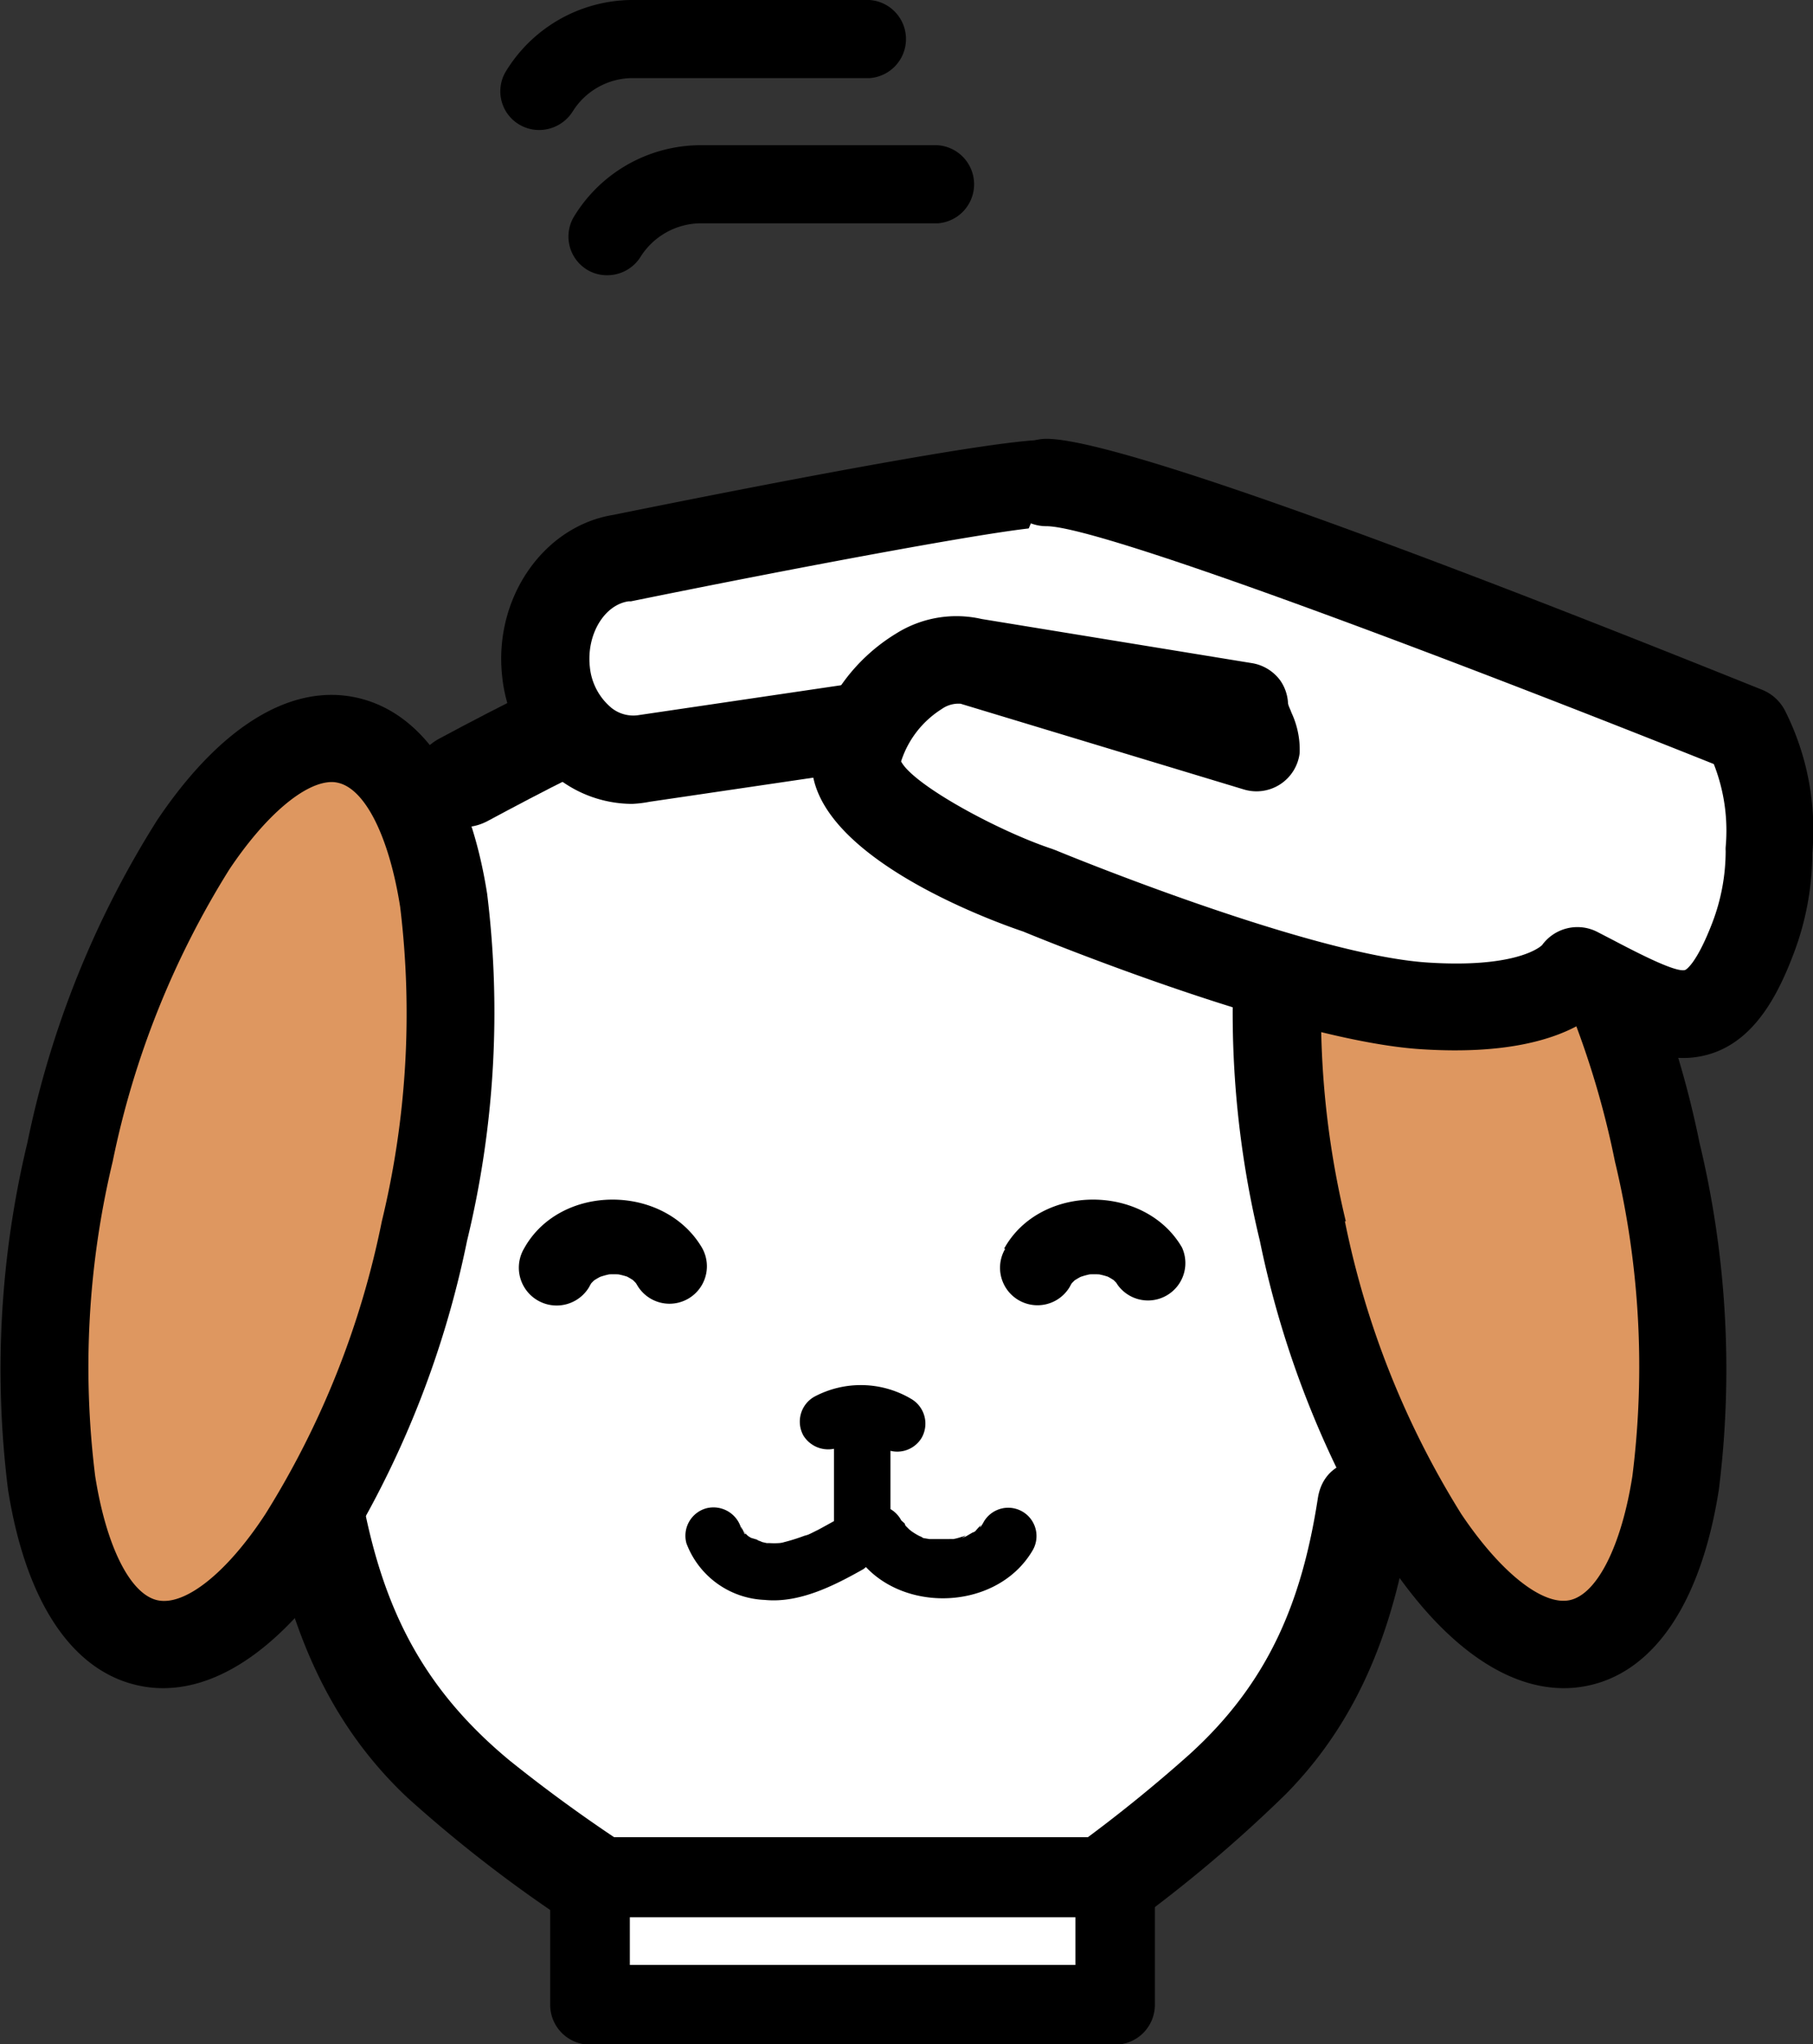 <svg xmlns="http://www.w3.org/2000/svg" viewBox="0 0 103.8 116.97"><rect x="0" y="0" width="103.8" height="116.97" fill="#333333" stroke="none"/><defs><style>.cls-1{fill:#fff;}.cls-2{fill:#de9760;}</style></defs><g id="レイヤー_2" data-name="レイヤー 2"><g id="レイヤー_1-2" data-name="レイヤー 1"><path class="cls-1" d="M78.75,74.57c0-21.89-11.56-38.82-30.93-38.82S16.75,51.68,16.75,73.57s12.63,34,32,34S78.75,96.46,78.75,74.57Z"/><path d="M15.46,87.24c1.21,6,3.3,11.32,7.85,15.61a77.58,77.58,0,0,0,16.21,11.24c3.06,1.66,6.24-2.79,3.15-4.47a86.17,86.17,0,0,1-13.48-8.87c-4.84-4-7.14-8.45-8.35-14.51-.69-3.44-6.07-2.47-5.38,1Z"/><path d="M75.45,85.74c-.92,5.94-2.83,10.55-7.35,14.65a84.17,84.17,0,0,1-13.34,9.73c-3,1.82.14,6.28,3.15,4.47a79.39,79.39,0,0,0,15.71-11.93c4.37-4.44,6.27-9.87,7.2-15.92.54-3.48-4.84-4.48-5.37-1Z"/><path d="M48.18,82.73a2.11,2.11,0,0,1,.34-.16l-.39.16a4,4,0,0,1,1-.26l-.43.06a4.2,4.2,0,0,1,1.12,0l-.43-.06a4.47,4.47,0,0,1,1,.26l-.39-.16a4.18,4.18,0,0,1,.56.28,1.63,1.63,0,0,0,2.21-.58,1.64,1.64,0,0,0-.58-2.21,5.66,5.66,0,0,0-5.58-.13A1.64,1.64,0,0,0,46,82.15a1.67,1.67,0,0,0,2.22.58Z"/><path d="M47.75,81.93v5.84a1.62,1.62,0,1,0,3.23,0V81.93a1.62,1.62,0,1,0-3.23,0Z"/><path d="M47.82,87c-.34.19-.68.38-1,.55-.19.09-.37.19-.56.27L46,87.9c.13-.06.16-.06,0,0a10.56,10.56,0,0,1-1.09.34,1.28,1.28,0,0,1-.33.06c.12,0,.22,0,0,0a4.34,4.34,0,0,1-.51,0H43.9s-.3,0,0,0,0,0,0,0l-.26-.06a2.12,2.12,0,0,0-.4-.14c.08,0,.3.15.1,0L43,88l-.18-.11s-.23-.17,0,0,0,0-.07-.07-.09-.1-.14-.14.08,0,.06.09-.1-.14-.11-.16-.08-.16-.13-.23.14.37,0,.06a1.65,1.65,0,0,0-2-1.13,1.63,1.63,0,0,0-1.13,2,5,5,0,0,0,4.48,3.24c2,.2,4-.83,5.65-1.76A1.62,1.62,0,0,0,47.82,87Z"/><path d="M48.81,88.62c2.07,3.76,8.17,3.78,10.32.08a1.62,1.62,0,0,0-2.8-1.63,2.53,2.53,0,0,1-.13.22c-.16.24-.07,0,0-.06a4.61,4.61,0,0,0-.37.4c-.05,0-.3.24-.07.06s0,0-.07,0l-.43.25c-.06,0-.35.16-.08,0s-.06,0-.12,0a3,3,0,0,1-.49.13,1.84,1.84,0,0,0-.25,0c.14,0,.38,0,.09,0l-.52,0c-.17,0-.34,0-.51,0,.44,0,.25,0,.09,0l-.25,0L52.79,88c-.27-.1-.07,0,.07,0a2.4,2.4,0,0,0-.23-.11,3.78,3.78,0,0,1-.43-.26c-.24-.15,0,0,.06.06a1.46,1.46,0,0,0-.19-.16l-.21-.21s-.23-.29-.06-.06,0,0,0-.08L51.6,87a1.62,1.62,0,1,0-2.79,1.64Z"/><path d="M72.51,42.26c-6.93-3.63-15.36-8.08-23.35-8.12-8.22,0-16.92,4.33-24,8.12-3.1,1.65-.35,6.37,2.76,4.72C34.1,43.67,42,39.54,49.16,39.61c7,.07,14.53,4.19,20.59,7.37,3.12,1.63,5.88-3.09,2.76-4.72Z"/><rect class="cls-1" x="33.78" y="107.4" width="30.06" height="7.29"/><path d="M63.85,117H33.78a2.28,2.28,0,0,1-2.28-2.28V107.4a2.28,2.28,0,0,1,2.28-2.27H63.85a2.27,2.27,0,0,1,2.27,2.27v7.29A2.28,2.28,0,0,1,63.85,117Zm-27.79-4.56H61.57v-2.73H36.06Z"/><path d="M30,71.45c2.06-3.73,8-3.73,10.18-.07a2.14,2.14,0,0,1-3.7,2.16c-.07-.12-.16-.25-.24-.36l.33.43a3.71,3.71,0,0,0-.56-.56l.43.34a4.08,4.08,0,0,0-.81-.47l.52.22a4.25,4.25,0,0,0-1-.26l.57.07a5.17,5.17,0,0,0-1.18,0l.57-.07a4.29,4.29,0,0,0-1,.28l.51-.22a4.08,4.08,0,0,0-.81.47l.43-.34a3.71,3.71,0,0,0-.56.56l.34-.44a2.52,2.52,0,0,0-.28.44A2.14,2.14,0,0,1,30,71.45Z"/><path d="M57.49,71.45c2.06-3.73,8.05-3.73,10.18-.07A2.14,2.14,0,0,1,64,73.54c-.08-.12-.16-.25-.25-.36l.34.43a3.71,3.71,0,0,0-.56-.56l.43.34a4.08,4.08,0,0,0-.81-.47l.51.22a4,4,0,0,0-1-.26l.57.07a5.17,5.17,0,0,0-1.18,0l.57-.07a4.29,4.29,0,0,0-1,.28l.51-.22a4.08,4.08,0,0,0-.81.47l.43-.34a3.71,3.71,0,0,0-.56.56l.34-.44a2.52,2.52,0,0,0-.28.44,2.14,2.14,0,0,1-3.7-2.17Z"/><path d="M34.76,15.75a2.17,2.17,0,0,1-1.12-.3,2.22,2.22,0,0,1-.81-3A8.5,8.5,0,0,1,40,8.31H53.68a2.24,2.24,0,0,1,0,4.47H40a4.11,4.11,0,0,0-3.31,1.89A2.25,2.25,0,0,1,34.76,15.75Z"/><path d="M30.87,7.44a2.24,2.24,0,0,1-1.12-.3,2.21,2.21,0,0,1-.82-3A8.52,8.52,0,0,1,36.1,0H49.78a2.24,2.24,0,0,1,0,4.47H36.1a4.06,4.06,0,0,0-3.3,1.89A2.28,2.28,0,0,1,30.87,7.44Z"/><ellipse class="cls-2" cx="84.72" cy="68.18" rx="10.39" ry="26.45" transform="translate(-12.75 19.96) rotate(-12.5)"/><path d="M89.53,96.6c-3.35,0-6.86-2.49-10-7.17A55.61,55.61,0,0,1,72.13,71h0A55.41,55.41,0,0,1,71,51.12c1-6.39,3.64-10.37,7.43-11.21s7.85,1.65,11.46,7A55.25,55.25,0,0,1,97.3,65.38a55.46,55.46,0,0,1,1.11,19.86c-1,6.38-3.64,10.36-7.42,11.2A6.53,6.53,0,0,1,89.53,96.6ZM77,69.89a50.45,50.45,0,0,0,6.66,16.74c2.24,3.34,4.67,5.28,6.23,4.93s2.95-3.13,3.57-7.1a50.2,50.2,0,0,0-1-18,50.51,50.51,0,0,0-6.65-16.75c-2.25-3.34-4.7-5.28-6.24-4.93s-2.94,3.13-3.57,7.1a50.72,50.72,0,0,0,1.05,18Z"/><ellipse class="cls-2" cx="14.15" cy="68.18" rx="26.45" ry="10.39" transform="translate(-55.47 67.23) rotate(-77.5)"/><path d="M9.34,96.6a6.44,6.44,0,0,1-1.45-.16C4.1,95.6,1.47,91.62.46,85.24A55.46,55.46,0,0,1,1.57,65.38,55.25,55.25,0,0,1,9,46.93c3.61-5.37,7.68-7.86,11.46-7s6.42,4.82,7.43,11.21A55.41,55.41,0,0,1,26.74,71h0a55.61,55.61,0,0,1-7.39,18.46C16.2,94.11,12.69,96.6,9.34,96.6ZM19,44.75c-1.54,0-3.79,1.89-5.87,5A50.51,50.51,0,0,0,6.45,66.47a50.43,50.43,0,0,0-1,18c.63,4,2,6.76,3.57,7.1S13,90,15.2,86.63a50.24,50.24,0,0,0,6.66-16.74h0a50.49,50.49,0,0,0,1.05-18c-.63-4-2-6.76-3.57-7.1A1.5,1.5,0,0,0,19,44.75Z"/><path class="cls-1" d="M65.71,39.14,36.83,43.4c-2.74.41-5.25-1.85-5.59-5s1.59-6.09,4.33-6.49c0,0,22-4.48,24.34-4.27"/><path d="M36.19,46a7,7,0,0,1-4.29-1.49,8.54,8.54,0,0,1-3.15-5.82c-.49-4.47,2.37-8.59,6.38-9.23,6.75-1.37,22.58-4.5,25-4.28a2.5,2.5,0,0,1-.45,5h0c-1.74,0-13.3,2.14-23.56,4.23l-.14,0c-1.4.21-2.41,1.92-2.21,3.75A3.48,3.48,0,0,0,35,40.5a2,2,0,0,0,1.5.43l28.88-4.26a2.5,2.5,0,1,1,.73,4.95L37.19,45.88A6.73,6.73,0,0,1,36.19,46Z"/><path class="cls-1" d="M55.7,37.87,71.27,40.4c-.07.37.73,2.06.68,2.42l-16.25-5c-2.68-.8-6,2.31-6.66,5.41S56.78,50.16,59.45,51c0,0,14.84,6.14,22.11,6.61s8.71-2,8.71-2c5.38,2.79,7.66,4.39,10.06-1.86h0a14.3,14.3,0,0,0,.92-5A12.87,12.87,0,0,0,100,41.8s-34.87-14.19-40-14.19"/><path d="M96.36,60.54c-1.8,0-3.64-.88-5.77-2-1.59.94-4.37,1.81-9.19,1.5C74,59.59,59.9,53.85,58.57,53.3c-1.52-.51-13.27-4.66-12-10.56a10.48,10.48,0,0,1,4.74-6.49,6.49,6.49,0,0,1,4.89-.83l15.44,2.52a2.51,2.51,0,0,1,1.66,1,2.48,2.48,0,0,1,.44,1.25c0,.17.13.38.2.59a5,5,0,0,1,.47,2.31,2.49,2.49,0,0,1-3.21,2.08L55,40.27h0a1.65,1.65,0,0,0-1.08.3,5.55,5.55,0,0,0-2.33,3c.71,1.36,5.61,4,8.63,5l.24.09c.14.06,14.54,6,21.31,6.42,4.83.31,6.32-.8,6.52-1a2.5,2.5,0,0,1,3.17-.75l.83.43c1.47.77,3.7,1.93,4.2,1.74,0,0,.61-.26,1.55-2.71a11.52,11.52,0,0,0,.76-4.1,1.7,1.7,0,0,1,0-.22,10.4,10.4,0,0,0-.68-4.75C83.8,38,63.07,30.11,59.91,30.11a2.5,2.5,0,0,1,0-5c5.38,0,35.08,12,41,14.37a2.54,2.54,0,0,1,1.29,1.19,15.15,15.15,0,0,1,1.56,8.16,16.32,16.32,0,0,1-1.08,5.77c-.81,2.13-2.06,4.69-4.45,5.6A5.25,5.25,0,0,1,96.36,60.54Zm-8.25-6.23Zm0,0h0ZM73.72,40.89h0Zm0,0Z"/></g></g></svg>